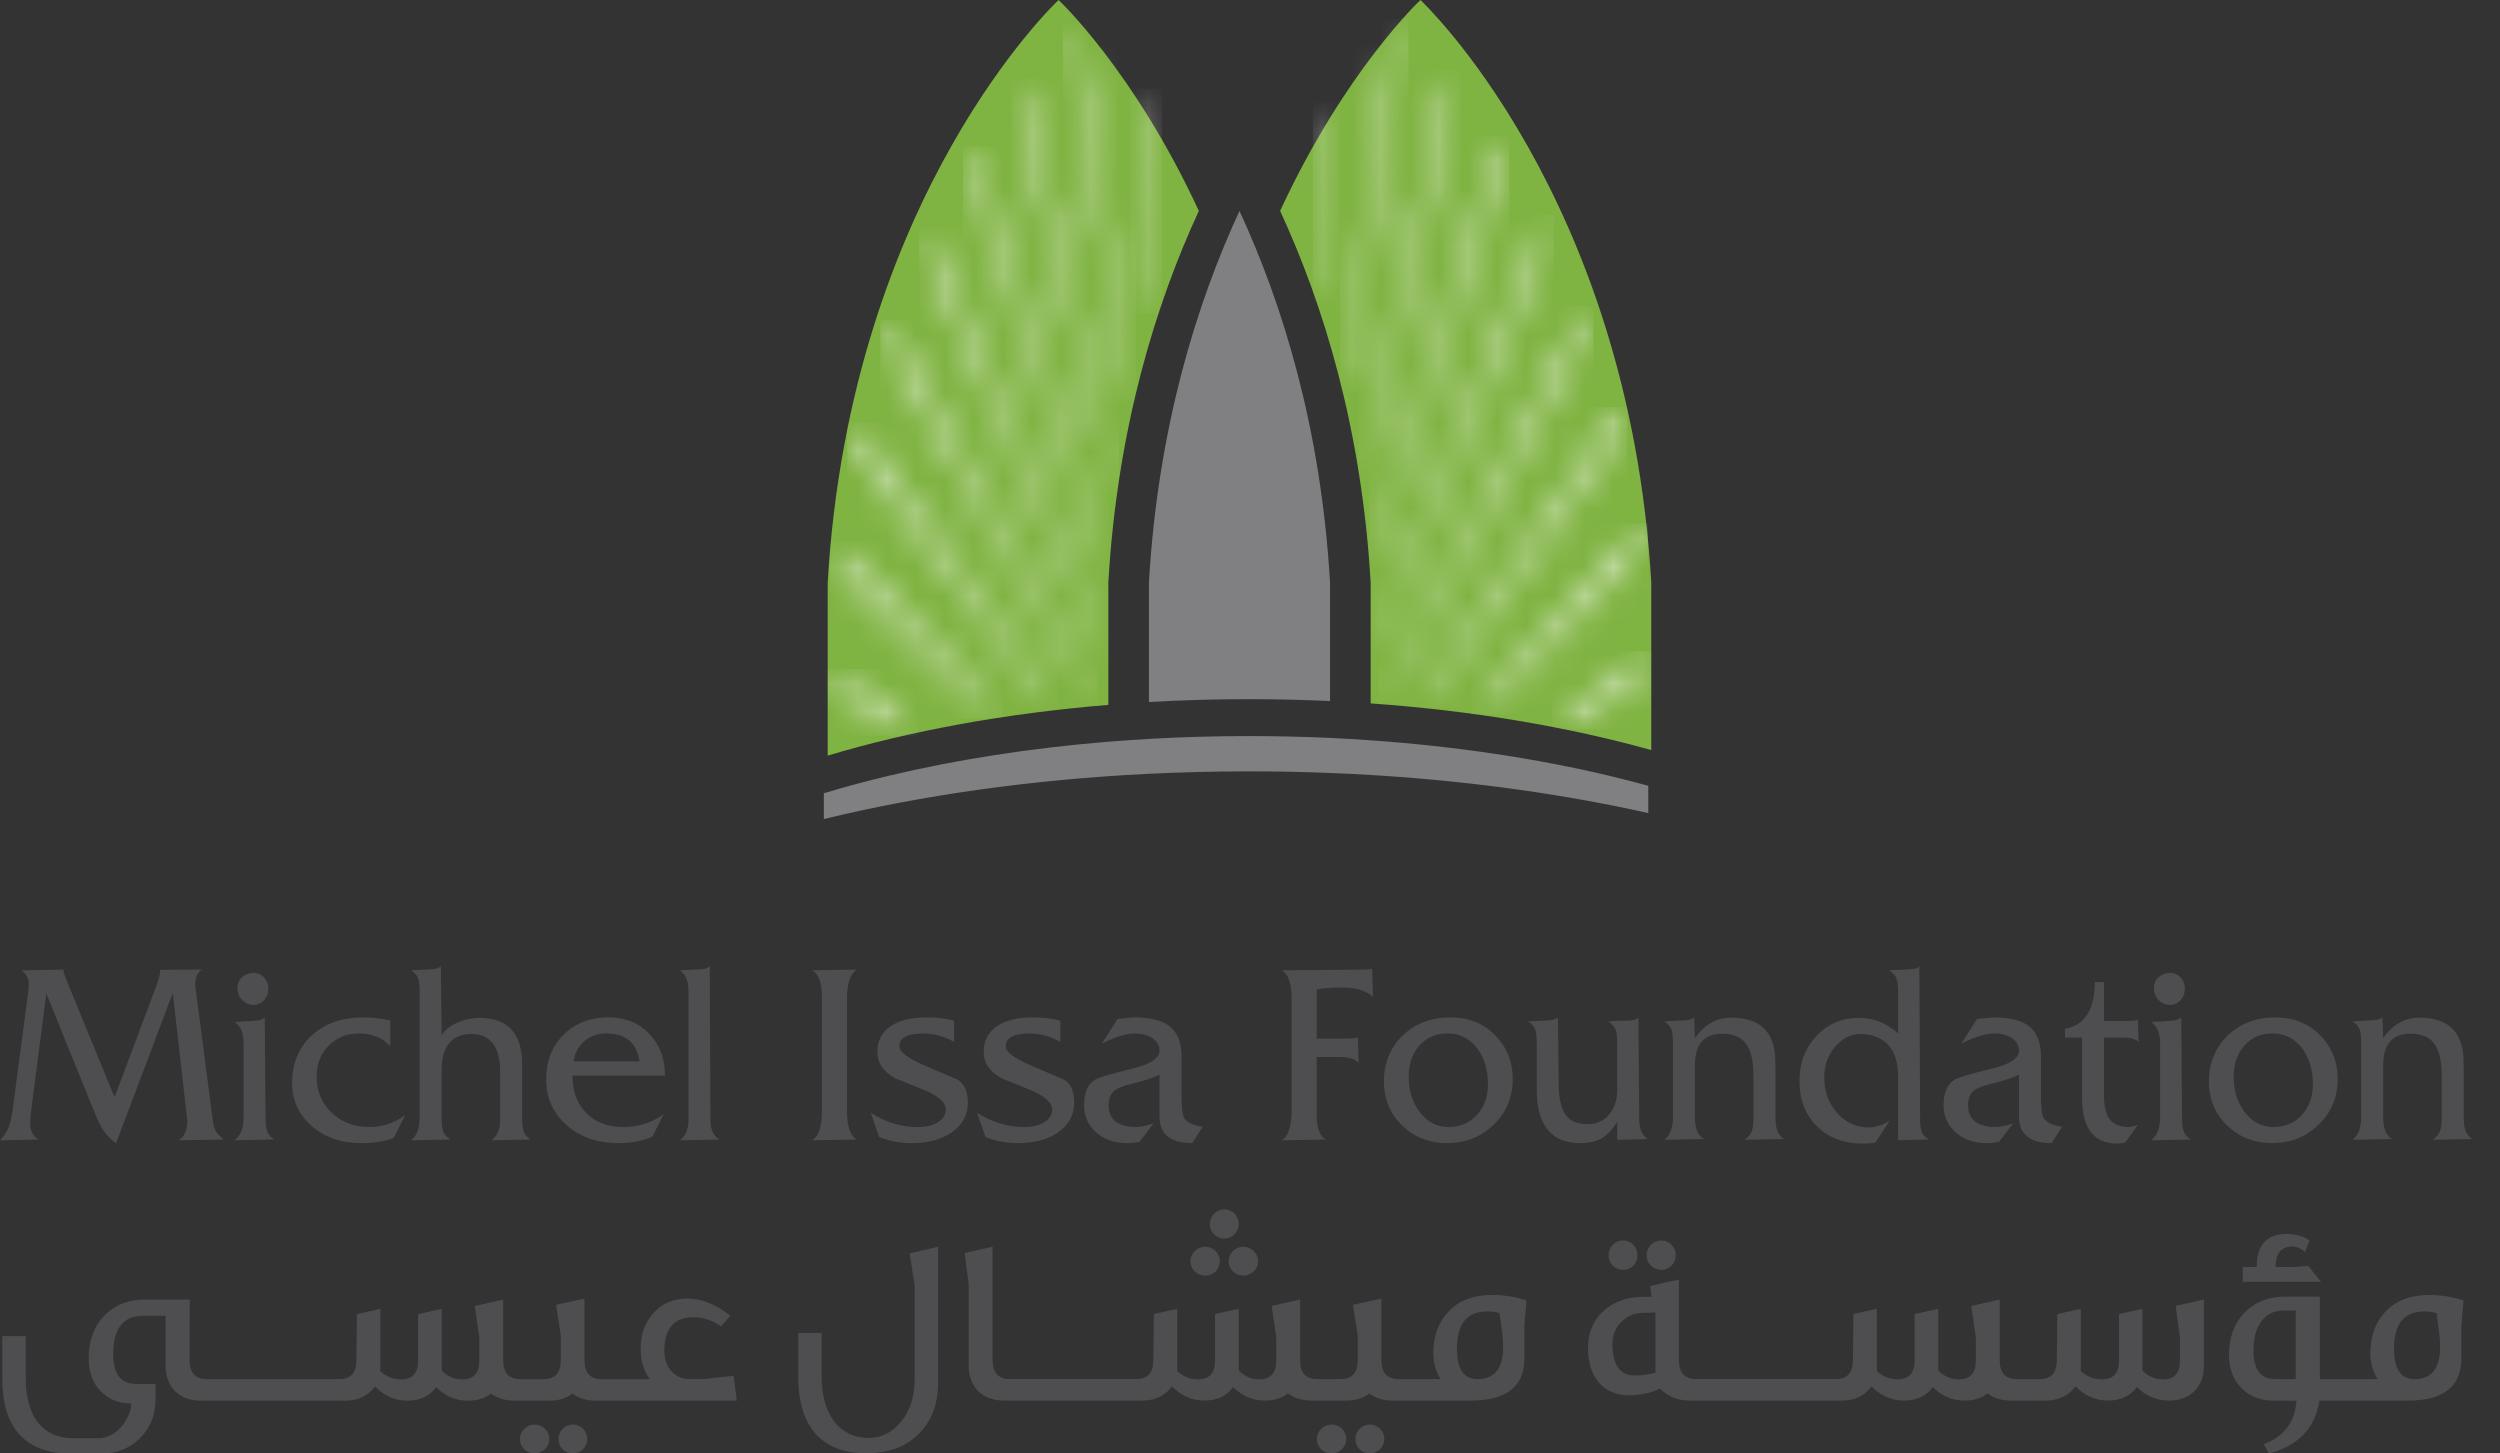 <svg width="86" height="50" viewBox="0 0 86 50" fill="none" xmlns="http://www.w3.org/2000/svg">
<rect x="0" y="0" width="86" height="50" fill="#333333" stroke="none"/>
<g id="Layer_1" clip-path="url(#clip0_3280_11530)">
<path id="Vector" d="M38.127 20.038C38.436 14.715 39.761 10.457 41.24 7.255C39.006 2.421 36.415 0 36.415 0C36.415 0 29.25 6.679 28.473 20.038V25.993C31.302 25.145 34.577 24.539 38.127 24.248V20.038Z" fill="#7FB342"/>
<path id="Vector_2" d="M56.804 20.038C56.025 6.679 48.863 0 48.863 0C48.863 0 46.271 2.421 44.036 7.256C45.517 10.457 46.839 14.716 47.151 20.038V24.197C50.677 24.447 53.951 25.006 56.803 25.803V20.038L56.804 20.038Z" fill="#7FB342"/>
<g id="Group">
<g id="Clip path group">
<mask id="mask0_3280_11530" style="mask-type:luminance" maskUnits="userSpaceOnUse" x="53" y="22" width="4" height="4">
<g id="clippath-1">
<path id="Vector_3" d="M56.804 22.408H53.402V25.095H56.804V22.408Z" fill="white"/>
</g>
</mask>
<g mask="url(#mask0_3280_11530)">
<g id="Group_2">
<g id="Clip path group_2">
<mask id="mask1_3280_11530" style="mask-type:luminance" maskUnits="userSpaceOnUse" x="53" y="22" width="4" height="4">
<g id="clippath-2">
<path id="Vector_4" d="M53.84 25.095L56.804 22.979V22.408L53.402 25.005C53.55 25.034 53.694 25.065 53.84 25.095Z" fill="white"/>
</g>
</mask>
<g mask="url(#mask1_3280_11530)">
<g id="Group_3">
<path id="Vector_5" d="M56.804 22.408H53.402V25.095H56.804V22.408Z" fill="url(#paint0_radial_3280_11530)"/>
</g>
</g>
</g>
</g>
</g>
</g>
</g>
<g id="Group_4">
<g id="Clip path group_3">
<mask id="mask2_3280_11530" style="mask-type:luminance" maskUnits="userSpaceOnUse" x="50" y="18" width="7" height="7">
<g id="clippath-4">
<path id="Vector_6" d="M56.688 18.002H50.609V24.587H56.688V18.002Z" fill="white"/>
</g>
</mask>
<g mask="url(#mask2_3280_11530)">
<g id="Group_5">
<g id="Clip path group_4">
<mask id="mask3_3280_11530" style="mask-type:luminance" maskUnits="userSpaceOnUse" x="50" y="18" width="7" height="7">
<g id="clippath-5">
<path id="Vector_7" d="M50.87 24.587L56.688 18.569C56.669 18.379 56.648 18.19 56.627 18.002L50.609 24.553C50.695 24.564 50.783 24.574 50.87 24.587Z" fill="white"/>
</g>
</mask>
<g mask="url(#mask3_3280_11530)">
<g id="Group_6">
<path id="Vector_8" d="M56.688 18.002H50.609V24.587H56.688V18.002Z" fill="url(#paint1_radial_3280_11530)"/>
</g>
</g>
</g>
</g>
</g>
</g>
</g>
<g id="Group_7">
<g id="Clip path group_5">
<mask id="mask4_3280_11530" style="mask-type:luminance" maskUnits="userSpaceOnUse" x="48" y="14" width="8" height="11">
<g id="clippath-7">
<path id="Vector_9" d="M55.981 14.004H48.748V24.353H55.981V14.004Z" fill="white"/>
</g>
</mask>
<g mask="url(#mask4_3280_11530)">
<g id="Group_8">
<g id="Clip path group_6">
<mask id="mask5_3280_11530" style="mask-type:luminance" maskUnits="userSpaceOnUse" x="48" y="14" width="8" height="11">
<g id="clippath-8">
<path id="Vector_10" d="M55.841 14.004L48.748 24.336C48.803 24.34 48.856 24.349 48.91 24.353L55.98 14.492L55.84 14.004H55.841Z" fill="white"/>
</g>
</mask>
<g mask="url(#mask5_3280_11530)">
<g id="Group_9">
<path id="Vector_11" d="M55.981 14.004H48.748V24.353H55.981V14.004Z" fill="url(#paint2_radial_3280_11530)"/>
</g>
</g>
</g>
</g>
</g>
</g>
</g>
<g id="Group_10">
<g id="Clip path group_7">
<mask id="mask6_3280_11530" style="mask-type:luminance" maskUnits="userSpaceOnUse" x="47" y="10" width="8" height="15">
<g id="clippath-10">
<path id="Vector_12" d="M54.815 10.522H47.411V24.227H54.815V10.522Z" fill="white"/>
</g>
</mask>
<g mask="url(#mask6_3280_11530)">
<g id="Group_11">
<g id="Clip path group_8">
<mask id="mask7_3280_11530" style="mask-type:luminance" maskUnits="userSpaceOnUse" x="47" y="10" width="8" height="15">
<g id="clippath-11">
<path id="Vector_13" d="M54.645 10.522L47.41 24.218C47.446 24.22 47.483 24.224 47.519 24.227L54.814 10.968L54.645 10.522Z" fill="white"/>
</g>
</mask>
<g mask="url(#mask7_3280_11530)">
<g id="Group_12">
<path id="Vector_14" d="M54.814 10.522H47.411V24.227H54.814V10.522Z" fill="url(#paint3_radial_3280_11530)"/>
</g>
</g>
</g>
</g>
</g>
</g>
</g>
<g id="Group_13">
<g id="Clip path group_9">
<mask id="mask8_3280_11530" style="mask-type:luminance" maskUnits="userSpaceOnUse" x="47" y="7" width="7" height="16">
<g id="clippath-13">
<path id="Vector_15" d="M53.453 7.397H47.151V22.54H53.453V7.397Z" fill="white"/>
</g>
</mask>
<g mask="url(#mask8_3280_11530)">
<g id="Group_14">
<g id="Clip path group_10">
<mask id="mask9_3280_11530" style="mask-type:luminance" maskUnits="userSpaceOnUse" x="47" y="7" width="7" height="16">
<g id="clippath-14">
<path id="Vector_16" d="M53.262 7.397L47.151 22.28V22.541L53.453 7.793L53.262 7.397Z" fill="white"/>
</g>
</mask>
<g mask="url(#mask9_3280_11530)">
<g id="Group_15">
<path id="Vector_17" d="M53.453 7.397H47.151V22.54H53.453V7.397Z" fill="url(#paint4_radial_3280_11530)"/>
</g>
</g>
</g>
</g>
</g>
</g>
</g>
<g id="Group_16">
<g id="Clip path group_11">
<mask id="mask10_3280_11530" style="mask-type:luminance" maskUnits="userSpaceOnUse" x="47" y="4" width="5" height="16">
<g id="clippath-16">
<path id="Vector_18" d="M51.924 4.677H47.086V19.57H51.924V4.677Z" fill="white"/>
</g>
</mask>
<g mask="url(#mask10_3280_11530)">
<g id="Group_17">
<g id="Clip path group_12">
<mask id="mask11_3280_11530" style="mask-type:luminance" maskUnits="userSpaceOnUse" x="47" y="4" width="5" height="16">
<g id="clippath-17">
<path id="Vector_19" d="M51.71 4.677L47.086 19.267C47.094 19.368 47.105 19.468 47.112 19.57L51.924 5.018L51.709 4.678L51.71 4.677Z" fill="white"/>
</g>
</mask>
<g mask="url(#mask11_3280_11530)">
<g id="Group_18">
<path id="Vector_20" d="M51.924 4.677H47.086V19.57H51.924V4.677Z" fill="url(#paint5_radial_3280_11530)"/>
</g>
</g>
</g>
</g>
</g>
</g>
</g>
<g id="Group_19">
<g id="Clip path group_13">
<mask id="mask12_3280_11530" style="mask-type:luminance" maskUnits="userSpaceOnUse" x="46" y="2" width="5" height="15">
<g id="clippath-19">
<path id="Vector_21" d="M50.248 2.406H46.73V16.539H50.248V2.406Z" fill="white"/>
</g>
</mask>
<g mask="url(#mask12_3280_11530)">
<g id="Group_20">
<g id="Clip path group_14">
<mask id="mask13_3280_11530" style="mask-type:luminance" maskUnits="userSpaceOnUse" x="46" y="2" width="5" height="15">
<g id="clippath-20">
<path id="Vector_22" d="M50.248 2.684L50.016 2.406L46.73 16.185C46.749 16.301 46.763 16.423 46.78 16.539L50.248 2.683L50.248 2.684Z" fill="white"/>
</g>
</mask>
<g mask="url(#mask13_3280_11530)">
<g id="Group_21">
<path id="Vector_23" d="M50.247 2.406H46.73V16.539H50.247V2.406Z" fill="url(#paint6_radial_3280_11530)"/>
</g>
</g>
</g>
</g>
</g>
</g>
</g>
<g id="Group_22">
<g id="Clip path group_15">
<mask id="mask14_3280_11530" style="mask-type:luminance" maskUnits="userSpaceOnUse" x="46" y="0" width="3" height="14">
<g id="clippath-22">
<path id="Vector_24" d="M48.45 0.652H46.088V13.46H48.45V0.652Z" fill="white"/>
</g>
</mask>
<g mask="url(#mask14_3280_11530)">
<g id="Group_23">
<g id="Clip path group_16">
<mask id="mask15_3280_11530" style="mask-type:luminance" maskUnits="userSpaceOnUse" x="46" y="0" width="3" height="14">
<g id="clippath-23">
<path id="Vector_25" d="M46.175 13.46L48.45 0.831L48.244 0.652C48.225 0.674 48.209 0.692 48.188 0.715L46.089 13.092C46.12 13.213 46.147 13.339 46.175 13.46" fill="white"/>
</g>
</mask>
<g mask="url(#mask15_3280_11530)">
<g id="Group_24">
<path id="Vector_26" d="M48.45 0.653H46.088V13.46H48.45V0.653Z" fill="url(#paint7_radial_3280_11530)"/>
</g>
</g>
</g>
</g>
</g>
</g>
</g>
<g id="Group_25">
<g id="Clip path group_17">
<mask id="mask16_3280_11530" style="mask-type:luminance" maskUnits="userSpaceOnUse" x="45" y="3" width="2" height="8">
<g id="clippath-25">
<path id="Vector_27" d="M46.091 3.516H45.163V10.403H46.091V3.516Z" fill="white"/>
</g>
</mask>
<g mask="url(#mask16_3280_11530)">
<g id="Group_26">
<g id="Clip path group_18">
<mask id="mask17_3280_11530" style="mask-type:luminance" maskUnits="userSpaceOnUse" x="45" y="3" width="2" height="8">
<g id="clippath-26">
<path id="Vector_28" d="M45.287 10.403L46.091 3.516C45.999 3.658 45.905 3.805 45.813 3.956L45.163 10.03C45.204 10.151 45.244 10.279 45.287 10.403" fill="white"/>
</g>
</mask>
<g mask="url(#mask17_3280_11530)">
<g id="Group_27">
<path id="Vector_29" d="M46.091 3.516H45.163V10.403H46.091V3.516Z" fill="url(#paint8_radial_3280_11530)"/>
</g>
</g>
</g>
</g>
</g>
</g>
</g>
<g id="Group_28">
<g id="Clip path group_19">
<mask id="mask18_3280_11530" style="mask-type:luminance" maskUnits="userSpaceOnUse" x="44" y="7" width="1" height="1">
<g id="clippath-28">
<path id="Vector_30" d="M44.131 7.057H44.036V7.425H44.131V7.057Z" fill="white"/>
</g>
</mask>
<g mask="url(#mask18_3280_11530)">
<g id="Group_29">
<g id="Clip path group_20">
<mask id="mask19_3280_11530" style="mask-type:luminance" maskUnits="userSpaceOnUse" x="44" y="7" width="1" height="1">
<g id="clippath-29">
<path id="Vector_31" d="M44.11 7.424L44.131 7.057C44.099 7.124 44.067 7.187 44.036 7.255C44.061 7.309 44.084 7.369 44.11 7.424" fill="white"/>
</g>
</mask>
<g mask="url(#mask19_3280_11530)">
<g id="Group_30">
<path id="Vector_32" d="M44.131 7.058H44.036V7.425H44.131V7.058Z" fill="url(#paint9_radial_3280_11530)"/>
</g>
</g>
</g>
</g>
</g>
</g>
</g>
<g id="Group_31">
<g id="Clip path group_21">
<mask id="mask20_3280_11530" style="mask-type:luminance" maskUnits="userSpaceOnUse" x="40" y="6" width="2" height="2">
<g id="clippath-31">
<path id="Vector_33" d="M41.156 6.573H40.912V7.816H41.156V6.573Z" fill="white"/>
</g>
</mask>
<g mask="url(#mask20_3280_11530)">
<g id="Group_32">
<g id="Clip path group_22">
<mask id="mask21_3280_11530" style="mask-type:luminance" maskUnits="userSpaceOnUse" x="40" y="6" width="2" height="2">
<g id="clippath-32">
<path id="Vector_34" d="M41.156 7.449L41.131 7.028C41.059 6.874 40.985 6.722 40.912 6.573L40.995 7.816C41.049 7.695 41.101 7.568 41.156 7.449Z" fill="white"/>
</g>
</mask>
<g mask="url(#mask21_3280_11530)">
<g id="Group_33">
<path id="Vector_35" d="M41.156 6.573H40.912V7.816H41.156V6.573Z" fill="url(#paint10_radial_3280_11530)"/>
</g>
</g>
</g>
</g>
</g>
</g>
</g>
<g id="Group_34">
<g id="Clip path group_23">
<mask id="mask22_3280_11530" style="mask-type:luminance" maskUnits="userSpaceOnUse" x="38" y="3" width="2" height="8">
<g id="clippath-34">
<path id="Vector_36" d="M39.98 3.053H38.876V10.787H39.98V3.053Z" fill="white"/>
</g>
</mask>
<g mask="url(#mask22_3280_11530)">
<g id="Group_35">
<g id="Clip path group_24">
<mask id="mask23_3280_11530" style="mask-type:luminance" maskUnits="userSpaceOnUse" x="38" y="3" width="2" height="8">
<g id="clippath-35">
<path id="Vector_37" d="M39.98 10.427L39.166 3.487C39.068 3.336 38.972 3.193 38.876 3.053L39.859 10.787C39.9 10.666 39.94 10.547 39.98 10.427Z" fill="white"/>
</g>
</mask>
<g mask="url(#mask23_3280_11530)">
<g id="Group_36">
<path id="Vector_38" d="M39.98 3.053H38.876V10.787H39.98V3.053Z" fill="url(#paint11_radial_3280_11530)"/>
</g>
</g>
</g>
</g>
</g>
</g>
</g>
<g id="Group_37">
<g id="Clip path group_25">
<mask id="mask24_3280_11530" style="mask-type:luminance" maskUnits="userSpaceOnUse" x="36" y="0" width="4" height="14">
<g id="clippath-37">
<path id="Vector_39" d="M39.096 0.845H36.567V13.842H39.096V0.845Z" fill="white"/>
</g>
</mask>
<g mask="url(#mask24_3280_11530)">
<g id="Group_38">
<g id="Clip path group_26">
<mask id="mask25_3280_11530" style="mask-type:luminance" maskUnits="userSpaceOnUse" x="36" y="0" width="4" height="14">
<g id="clippath-38">
<path id="Vector_40" d="M36.812 0.845L36.567 1.058L39.012 13.842C39.039 13.722 39.067 13.604 39.095 13.487L36.812 0.845Z" fill="white"/>
</g>
</mask>
<g mask="url(#mask25_3280_11530)">
<g id="Group_39">
<path id="Vector_41" d="M39.096 0.845H36.567V13.842H39.096V0.845Z" fill="url(#paint12_radial_3280_11530)"/>
</g>
</g>
</g>
</g>
</g>
</g>
</g>
<g id="Group_40">
<g id="Clip path group_27">
<mask id="mask26_3280_11530" style="mask-type:luminance" maskUnits="userSpaceOnUse" x="34" y="2" width="5" height="15">
<g id="clippath-40">
<path id="Vector_42" d="M38.493 2.701H34.785V16.914H38.493V2.701Z" fill="white"/>
</g>
</mask>
<g mask="url(#mask26_3280_11530)">
<g id="Group_41">
<g id="Clip path group_28">
<mask id="mask27_3280_11530" style="mask-type:luminance" maskUnits="userSpaceOnUse" x="34" y="2" width="5" height="15">
<g id="clippath-41">
<path id="Vector_43" d="M35.016 2.701L34.785 2.98L38.446 16.914C38.462 16.798 38.476 16.68 38.493 16.567L35.015 2.701L35.016 2.701Z" fill="white"/>
</g>
</mask>
<g mask="url(#mask27_3280_11530)">
<g id="Group_42">
<path id="Vector_44" d="M38.493 2.701H34.785V16.914H38.493V2.701Z" fill="url(#paint13_radial_3280_11530)"/>
</g>
</g>
</g>
</g>
</g>
</g>
</g>
<g id="Group_43">
<g id="Clip path group_29">
<mask id="mask28_3280_11530" style="mask-type:luminance" maskUnits="userSpaceOnUse" x="33" y="5" width="6" height="15">
<g id="clippath-43">
<path id="Vector_45" d="M38.163 5.038H33.127V19.885H38.163V5.038Z" fill="white"/>
</g>
</mask>
<g mask="url(#mask28_3280_11530)">
<g id="Group_44">
<g id="Clip path group_30">
<mask id="mask29_3280_11530" style="mask-type:luminance" maskUnits="userSpaceOnUse" x="33" y="5" width="6" height="15">
<g id="clippath-44">
<path id="Vector_46" d="M33.339 5.038L33.127 5.379L38.139 19.885C38.145 19.787 38.156 19.693 38.163 19.595L33.339 5.038Z" fill="white"/>
</g>
</mask>
<g mask="url(#mask29_3280_11530)">
<g id="Group_45">
<path id="Vector_47" d="M38.163 5.038H33.127V19.885H38.163V5.038Z" fill="url(#paint14_radial_3280_11530)"/>
</g>
</g>
</g>
</g>
</g>
</g>
</g>
<g id="Group_46">
<g id="Clip path group_31">
<mask id="mask30_3280_11530" style="mask-type:luminance" maskUnits="userSpaceOnUse" x="31" y="7" width="8" height="16">
<g id="clippath-46">
<path id="Vector_48" d="M38.127 7.817H31.619V22.812H38.127V7.817Z" fill="white"/>
</g>
</mask>
<g mask="url(#mask30_3280_11530)">
<g id="Group_47">
<g id="Clip path group_32">
<mask id="mask31_3280_11530" style="mask-type:luminance" maskUnits="userSpaceOnUse" x="31" y="7" width="8" height="16">
<g id="clippath-47">
<path id="Vector_49" d="M31.619 8.213L38.127 22.812V22.564L31.81 7.817L31.619 8.213Z" fill="white"/>
</g>
</mask>
<g mask="url(#mask31_3280_11530)">
<g id="Group_48">
<path id="Vector_50" d="M38.127 7.817H31.619V22.812H38.127V7.817Z" fill="url(#paint15_radial_3280_11530)"/>
</g>
</g>
</g>
</g>
</g>
</g>
</g>
<g id="Group_49">
<g id="Clip path group_33">
<mask id="mask32_3280_11530" style="mask-type:luminance" maskUnits="userSpaceOnUse" x="30" y="10" width="8" height="15">
<g id="clippath-49">
<path id="Vector_51" d="M37.777 10.996H30.284V24.291H37.777V10.996Z" fill="white"/>
</g>
</mask>
<g mask="url(#mask32_3280_11530)">
<g id="Group_50">
<g id="Clip path group_34">
<mask id="mask33_3280_11530" style="mask-type:luminance" maskUnits="userSpaceOnUse" x="30" y="10" width="8" height="15">
<g id="clippath-50">
<path id="Vector_52" d="M30.284 11.441L37.663 24.291C37.701 24.287 37.739 24.284 37.777 24.28L30.453 10.996L30.285 11.441H30.284Z" fill="white"/>
</g>
</mask>
<g mask="url(#mask33_3280_11530)">
<g id="Group_51">
<path id="Vector_53" d="M37.777 10.996H30.284V24.291H37.777V10.996Z" fill="url(#paint16_radial_3280_11530)"/>
</g>
</g>
</g>
</g>
</g>
</g>
</g>
<g id="Group_52">
<g id="Clip path group_35">
<mask id="mask34_3280_11530" style="mask-type:luminance" maskUnits="userSpaceOnUse" x="29" y="14" width="8" height="11">
<g id="clippath-52">
<path id="Vector_54" d="M36.4 14.522H29.145V24.44H36.4V14.522Z" fill="white"/>
</g>
</mask>
<g mask="url(#mask34_3280_11530)">
<g id="Group_53">
<g id="Clip path group_36">
<mask id="mask35_3280_11530" style="mask-type:luminance" maskUnits="userSpaceOnUse" x="29" y="14" width="8" height="11">
<g id="clippath-53">
<path id="Vector_55" d="M29.145 15.01L36.23 24.44C36.288 24.433 36.344 24.426 36.4 24.42L29.286 14.522L29.145 15.01Z" fill="white"/>
</g>
</mask>
<g mask="url(#mask35_3280_11530)">
<g id="Group_54">
<path id="Vector_56" d="M36.4 14.522H29.145V24.44H36.4V14.522Z" fill="url(#paint17_radial_3280_11530)"/>
</g>
</g>
</g>
</g>
</g>
</g>
</g>
<g id="Group_55">
<g id="Clip path group_37">
<mask id="mask36_3280_11530" style="mask-type:luminance" maskUnits="userSpaceOnUse" x="28" y="18" width="7" height="7">
<g id="clippath-55">
<path id="Vector_57" d="M34.47 18.604H28.536V24.714H34.47V18.604Z" fill="white"/>
</g>
</mask>
<g mask="url(#mask36_3280_11530)">
<g id="Group_56">
<g id="Clip path group_38">
<mask id="mask37_3280_11530" style="mask-type:luminance" maskUnits="userSpaceOnUse" x="28" y="18" width="7" height="7">
<g id="clippath-56">
<path id="Vector_58" d="M28.536 19.176L34.197 24.714C34.286 24.701 34.38 24.688 34.47 24.674L28.584 18.604C28.567 18.793 28.551 18.985 28.536 19.177" fill="white"/>
</g>
</mask>
<g mask="url(#mask37_3280_11530)">
<g id="Group_57">
<path id="Vector_59" d="M34.47 18.604H28.536V24.714H34.47V18.604Z" fill="url(#paint18_radial_3280_11530)"/>
</g>
</g>
</g>
</g>
</g>
</g>
</g>
<g id="Group_58">
<g id="Clip path group_39">
<mask id="mask38_3280_11530" style="mask-type:luminance" maskUnits="userSpaceOnUse" x="28" y="23" width="4" height="3">
<g id="clippath-58">
<path id="Vector_60" d="M31.554 23.013H28.473V25.311H31.554V23.013Z" fill="white"/>
</g>
</mask>
<g mask="url(#mask38_3280_11530)">
<g id="Group_59">
<g id="Clip path group_40">
<mask id="mask39_3280_11530" style="mask-type:luminance" maskUnits="userSpaceOnUse" x="28" y="23" width="4" height="3">
<g id="clippath-59">
<path id="Vector_61" d="M28.473 23.576L31.087 25.312C31.242 25.278 31.398 25.241 31.554 25.208L28.473 23.014V23.576Z" fill="white"/>
</g>
</mask>
<g mask="url(#mask39_3280_11530)">
<g id="Group_60">
<path id="Vector_62" d="M31.554 23.014H28.473V25.312H31.554V23.014Z" fill="url(#paint19_radial_3280_11530)"/>
</g>
</g>
</g>
</g>
</g>
</g>
</g>
<path id="Vector_63" d="M48.205 0.618L48.188 0.715C48.208 0.692 48.225 0.674 48.245 0.652L48.206 0.618H48.205Z" fill="#4E4D50"/>
<path id="Vector_64" d="M45.753 24.116V20.038C45.443 14.716 44.118 10.458 42.638 7.256C41.158 10.458 39.833 14.716 39.523 20.038V24.15C40.649 24.084 41.799 24.051 42.967 24.051C43.909 24.051 44.839 24.074 45.753 24.116Z" fill="#808083"/>
<path id="Vector_65" d="M56.701 27.031C56.258 26.91 55.805 26.793 55.342 26.683C52.85 26.091 50.088 25.673 47.151 25.467C46.689 25.434 46.224 25.407 45.753 25.384C44.839 25.342 43.909 25.321 42.967 25.321C41.799 25.321 40.65 25.354 39.523 25.418C39.054 25.446 38.588 25.477 38.127 25.515C35.434 25.735 32.897 26.134 30.593 26.682C29.814 26.867 29.063 27.07 28.34 27.288V28.175C31.697 27.36 35.482 26.817 39.523 26.618C40.653 26.563 41.802 26.535 42.967 26.535C43.907 26.535 44.837 26.554 45.753 26.59C46.222 26.608 46.689 26.631 47.151 26.66C47.275 26.667 47.398 26.674 47.52 26.682C50.796 26.897 53.887 27.341 56.701 27.97V27.031V27.031Z" fill="#808083"/>
<path id="Vector_66" d="M6.137 39.226C6.34 39.12 6.442 38.891 6.442 38.54L5.944 34.16L3.991 39.333C3.804 39.186 3.661 39.039 3.561 38.893C3.473 38.764 3.37 38.556 3.253 38.268L1.593 34.175L1.088 38.084C1.054 38.358 1.037 38.54 1.037 38.629C1.037 38.898 1.134 39.088 1.328 39.2L0 39.226C0.141 39.081 0.241 38.926 0.303 38.765C0.365 38.604 0.418 38.335 0.465 37.962L0.96 34.197C0.981 34.017 0.992 33.908 0.992 33.873C0.992 33.655 0.904 33.492 0.728 33.38L2.181 33.354C2.181 33.424 2.223 33.559 2.304 33.757L3.941 37.744L5.38 33.908C5.467 33.672 5.512 33.491 5.512 33.361L6.944 33.353C6.792 33.448 6.716 33.629 6.716 33.899L7.288 38.304C7.322 38.584 7.352 38.755 7.375 38.813C7.428 38.948 7.536 39.076 7.7 39.2L6.135 39.226H6.137Z" fill="#4E4D50"/>
<path id="Vector_67" d="M8.062 39.226C8.273 39.081 8.379 38.818 8.379 38.443V35.876C8.379 35.524 8.273 35.284 8.062 35.155L8.555 35.129C8.719 35.117 8.827 35.109 8.88 35.103C8.972 35.084 9.049 35.05 9.108 34.997L9.135 38.471C9.135 38.675 9.155 38.829 9.196 38.931C9.237 39.034 9.317 39.124 9.434 39.199L8.062 39.226ZM8.721 34.567C8.568 34.567 8.439 34.511 8.33 34.401C8.221 34.289 8.168 34.151 8.168 33.987C8.168 33.835 8.221 33.711 8.33 33.613C8.439 33.516 8.569 33.468 8.721 33.468C8.873 33.468 8.989 33.521 9.086 33.627C9.182 33.732 9.231 33.861 9.231 34.014C9.231 34.167 9.182 34.297 9.086 34.405C8.989 34.514 8.868 34.568 8.721 34.568" fill="#4E4D50"/>
<path id="Vector_68" d="M13.539 39.147C13.239 39.264 12.862 39.323 12.405 39.323C11.731 39.323 11.17 39.127 10.721 38.734C10.272 38.342 10.049 37.851 10.049 37.266C10.049 36.581 10.274 36.03 10.726 35.619C11.177 35.205 11.77 34.998 12.502 34.998C12.818 34.998 13.126 35.033 13.425 35.104V35.983C13.143 35.695 12.786 35.552 12.353 35.552C11.919 35.552 11.582 35.693 11.307 35.971C11.031 36.252 10.893 36.606 10.893 37.037C10.893 37.538 11.066 37.952 11.412 38.279C11.757 38.607 12.191 38.77 12.713 38.77C13.158 38.77 13.569 38.631 13.944 38.356L13.539 39.148L13.539 39.147Z" fill="#4E4D50"/>
<path id="Vector_69" d="M16.906 39.226C17.106 39.085 17.205 38.856 17.205 38.538V36.873C17.205 36.004 16.874 35.569 16.212 35.569C15.549 35.569 15.191 35.987 15.191 36.821V38.468C15.191 38.685 15.212 38.845 15.255 38.946C15.297 39.044 15.38 39.13 15.5 39.2L14.137 39.226C14.336 39.081 14.436 38.818 14.436 38.443V34.109C14.436 33.898 14.417 33.742 14.379 33.643C14.341 33.544 14.259 33.455 14.137 33.379L14.659 33.353C14.834 33.347 14.935 33.339 14.965 33.328C15.052 33.315 15.119 33.284 15.166 33.231L15.191 35.604C15.321 35.416 15.511 35.269 15.765 35.165C16.001 35.065 16.241 35.015 16.488 35.015C17.471 35.015 17.962 35.548 17.962 36.616V38.471C17.962 38.687 17.982 38.845 18.023 38.946C18.063 39.044 18.139 39.13 18.251 39.2L16.906 39.226Z" fill="#4E4D50"/>
<path id="Vector_70" d="M19.693 37.002C19.693 37.544 19.853 37.973 20.172 38.292C20.491 38.61 20.915 38.769 21.443 38.769C21.97 38.769 22.444 38.619 22.832 38.32L22.444 39.102C22.117 39.249 21.721 39.322 21.259 39.322C20.542 39.322 19.952 39.114 19.485 38.698C19.021 38.282 18.788 37.761 18.788 37.134C18.788 36.508 18.987 35.993 19.386 35.595C19.784 35.197 20.303 34.997 20.942 34.997C21.511 34.997 21.975 35.186 22.335 35.563C22.697 35.942 22.876 36.421 22.876 37.001H19.693V37.002ZM20.862 35.551C20.569 35.551 20.32 35.635 20.115 35.804C19.91 35.973 19.78 36.209 19.728 36.51H21.997C21.902 35.871 21.524 35.551 20.862 35.551Z" fill="#4E4D50"/>
<path id="Vector_71" d="M23.385 39.226C23.585 39.085 23.685 38.842 23.685 38.496V34.083C23.685 33.742 23.585 33.508 23.385 33.379L24.222 33.336C24.298 33.319 24.361 33.284 24.415 33.231L24.44 38.54C24.44 38.857 24.543 39.076 24.748 39.2L23.385 39.226H23.385Z" fill="#4E4D50"/>
<path id="Vector_72" d="M27.931 39.226C28.16 39.102 28.274 38.766 28.274 38.215V34.321C28.274 33.805 28.159 33.491 27.931 33.379L29.479 33.353C29.25 33.483 29.135 33.822 29.135 34.374V38.198C29.135 38.749 29.25 39.083 29.479 39.2L27.931 39.226Z" fill="#4E4D50"/>
<path id="Vector_73" d="M31.36 39.323C30.956 39.323 30.582 39.253 30.243 39.113L29.953 38.276C30.459 38.605 30.997 38.77 31.567 38.77C31.856 38.77 32.09 38.714 32.269 38.602C32.447 38.491 32.537 38.346 32.537 38.168C32.537 37.958 32.338 37.754 31.938 37.559C31.92 37.548 31.537 37.391 30.787 37.089C30.384 36.867 30.181 36.565 30.181 36.185C30.181 35.805 30.33 35.51 30.629 35.305C30.928 35.099 31.341 34.998 31.869 34.998C32.22 34.998 32.537 35.035 32.818 35.112V35.842C32.479 35.647 32.126 35.552 31.763 35.552C31.212 35.552 30.936 35.699 30.936 35.993C30.936 36.175 31.209 36.389 31.754 36.63C32.053 36.761 32.445 36.928 32.932 37.135C33.172 37.269 33.293 37.538 33.293 37.943C33.293 38.347 33.114 38.685 32.757 38.941C32.399 39.196 31.933 39.323 31.359 39.323" fill="#4E4D50"/>
<path id="Vector_74" d="M35.017 39.323C34.613 39.323 34.241 39.253 33.9 39.113L33.61 38.276C34.117 38.605 34.654 38.77 35.224 38.77C35.513 38.77 35.746 38.714 35.925 38.602C36.105 38.491 36.195 38.346 36.195 38.168C36.195 37.958 35.994 37.754 35.595 37.559C35.577 37.548 35.194 37.391 34.445 37.089C34.041 36.867 33.838 36.565 33.838 36.185C33.838 35.805 33.988 35.51 34.287 35.305C34.586 35.099 34.999 34.998 35.527 34.998C35.879 34.998 36.195 35.035 36.476 35.112V35.842C36.136 35.647 35.785 35.552 35.421 35.552C34.871 35.552 34.595 35.699 34.595 35.993C34.595 36.175 34.868 36.389 35.413 36.63C35.712 36.761 36.104 36.928 36.591 37.135C36.831 37.269 36.952 37.538 36.952 37.943C36.952 38.347 36.773 38.685 36.416 38.941C36.058 39.196 35.592 39.323 35.018 39.323" fill="#4E4D50"/>
<path id="Vector_75" d="M41.013 39.323C40.261 39.323 39.887 39.019 39.887 38.409V36.967C39.705 37.066 39.395 37.17 38.955 37.277C38.627 37.352 38.408 37.444 38.3 37.55C38.192 37.656 38.137 37.812 38.137 38.018C38.137 38.519 38.457 38.769 39.096 38.769C39.23 38.769 39.427 38.728 39.685 38.646L39.2 39.278C39.042 39.308 38.896 39.322 38.761 39.322C38.334 39.322 37.981 39.198 37.706 38.952C37.431 38.706 37.293 38.394 37.293 38.017C37.293 37.584 37.421 37.289 37.679 37.136C37.815 37.061 38.243 36.934 38.963 36.758C39.579 36.61 39.887 36.405 39.887 36.14C39.887 35.965 39.806 35.823 39.645 35.714C39.485 35.605 39.282 35.551 39.035 35.551C38.747 35.551 38.37 35.668 37.901 35.902L38.446 35.05L39.008 34.997C39.577 34.997 39.992 35.104 40.252 35.318C40.513 35.532 40.643 35.874 40.643 36.341V37.686C40.643 38.085 40.67 38.334 40.723 38.435C40.811 38.604 41.028 38.713 41.374 38.76L41.013 39.322V39.323Z" fill="#4E4D50"/>
<path id="Vector_76" d="M46.191 33.969C45.844 33.969 45.546 33.992 45.294 34.039V35.728H46.349C46.525 35.728 46.644 35.713 46.709 35.684L46.736 36.571C46.624 36.432 46.396 36.36 46.05 36.36H45.294V38.334C45.294 38.8 45.4 39.09 45.61 39.2L44.089 39.226C44.318 39.097 44.432 38.751 44.432 38.188V34.382C44.432 33.83 44.318 33.496 44.089 33.379L46.973 33.353C47.073 33.353 47.149 33.342 47.202 33.319L47.228 34.303C47.011 34.082 46.666 33.969 46.191 33.969Z" fill="#4E4D50"/>
<path id="Vector_77" d="M49.787 39.323C49.171 39.323 48.653 39.121 48.234 38.718C47.815 38.312 47.606 37.806 47.606 37.195C47.606 36.584 47.823 36.031 48.256 35.619C48.69 35.205 49.236 34.998 49.892 34.998C50.478 34.998 50.962 35.174 51.343 35.525C51.805 35.952 52.038 36.483 52.038 37.117C52.038 37.75 51.819 38.267 51.383 38.689C50.945 39.113 50.414 39.322 49.787 39.322M49.795 35.551C49.396 35.551 49.074 35.69 48.828 35.965C48.582 36.243 48.459 36.599 48.459 37.036C48.459 37.525 48.589 37.937 48.851 38.269C49.111 38.603 49.438 38.77 49.831 38.77C50.224 38.77 50.555 38.631 50.806 38.355C51.058 38.077 51.185 37.726 51.185 37.302C51.185 36.789 51.056 36.37 50.799 36.042C50.54 35.714 50.206 35.551 49.796 35.551" fill="#4E4D50"/>
<path id="Vector_78" d="M55.633 39.208V38.595C55.462 38.863 55.282 39.05 55.091 39.16C54.898 39.269 54.657 39.322 54.363 39.322C53.363 39.322 52.864 38.707 52.864 37.478V35.867C52.864 35.657 52.844 35.503 52.806 35.403C52.767 35.302 52.686 35.214 52.565 35.138L53.087 35.112C53.232 35.107 53.328 35.097 53.375 35.086C53.467 35.073 53.541 35.048 53.593 35.007L53.619 37.32C53.626 37.794 53.705 38.138 53.858 38.353C54.013 38.566 54.266 38.672 54.621 38.672C54.916 38.672 55.159 38.563 55.348 38.343C55.538 38.123 55.632 37.837 55.632 37.486V35.877C55.632 35.665 55.612 35.511 55.574 35.41C55.534 35.311 55.451 35.221 55.324 35.139L55.72 35.112H55.939C56.145 35.112 56.285 35.078 56.362 35.007L56.389 38.471C56.389 38.828 56.485 39.065 56.678 39.183L55.632 39.209L55.633 39.208Z" fill="#4E4D50"/>
<path id="Vector_79" d="M60.011 39.208C60.132 39.126 60.213 39.032 60.256 38.928C60.297 38.822 60.318 38.657 60.318 38.435V37.027C60.318 36.511 60.235 36.139 60.066 35.906C59.898 35.676 59.625 35.559 59.246 35.559C58.619 35.559 58.306 35.923 58.306 36.65V38.462C58.306 38.818 58.408 39.059 58.613 39.183L57.251 39.208C57.45 39.063 57.55 38.801 57.55 38.426V35.867C57.55 35.657 57.53 35.503 57.494 35.403C57.455 35.303 57.374 35.214 57.251 35.138L58.01 35.094C58.114 35.083 58.204 35.053 58.28 35.007L58.307 35.709C58.642 35.241 59.056 35.007 59.55 35.007C60.461 35.007 60.964 35.419 61.058 36.244C61.069 36.349 61.076 36.583 61.076 36.944V38.463C61.076 38.82 61.173 39.061 61.366 39.182L60.012 39.208L60.011 39.208Z" fill="#4E4D50"/>
<path id="Vector_80" d="M65.295 39.226V37.041C65.295 36.394 65.093 35.959 64.689 35.736C64.484 35.624 64.261 35.569 64.021 35.569C63.675 35.569 63.378 35.714 63.129 36.007C62.879 36.297 62.755 36.65 62.755 37.062C62.755 37.545 62.902 37.954 63.2 38.287C63.495 38.62 63.863 38.785 64.303 38.785C64.513 38.785 64.748 38.707 65.005 38.55L64.522 39.296C64.441 39.324 64.293 39.339 64.083 39.339C63.432 39.339 62.905 39.141 62.505 38.747C62.103 38.351 61.903 37.83 61.903 37.187C61.903 36.543 62.097 36.055 62.487 35.638C62.877 35.221 63.362 35.014 63.942 35.014C64.446 35.014 64.898 35.193 65.296 35.55V34.109C65.296 33.903 65.276 33.751 65.235 33.652C65.194 33.552 65.112 33.46 64.988 33.379L65.542 33.353C65.707 33.346 65.806 33.339 65.842 33.327C65.93 33.315 65.99 33.285 66.026 33.238L66.052 38.478C66.052 38.702 66.073 38.861 66.115 38.957C66.155 39.053 66.235 39.134 66.352 39.199L65.296 39.224L65.295 39.226Z" fill="#4E4D50"/>
<path id="Vector_81" d="M70.578 39.323C69.829 39.323 69.453 39.019 69.453 38.409V36.967C69.271 37.066 68.961 37.17 68.521 37.277C68.193 37.352 67.974 37.444 67.865 37.55C67.758 37.656 67.704 37.812 67.704 38.018C67.704 38.519 68.023 38.769 68.663 38.769C68.797 38.769 68.993 38.728 69.252 38.646L68.768 39.278C68.608 39.308 68.462 39.322 68.328 39.322C67.9 39.322 67.548 39.198 67.273 38.952C66.996 38.706 66.859 38.394 66.859 38.017C66.859 37.584 66.989 37.289 67.247 37.136C67.382 37.061 67.809 36.934 68.531 36.758C69.146 36.61 69.454 36.405 69.454 36.14C69.454 35.965 69.374 35.823 69.211 35.714C69.05 35.605 68.847 35.551 68.6 35.551C68.313 35.551 67.935 35.668 67.466 35.902L68.011 35.05L68.574 34.997C69.142 34.997 69.557 35.104 69.817 35.318C70.079 35.532 70.209 35.874 70.209 36.341V37.686C70.209 38.085 70.236 38.334 70.287 38.435C70.376 38.604 70.593 38.713 70.938 38.76L70.578 39.322L70.578 39.323Z" fill="#4E4D50"/>
<path id="Vector_82" d="M73.111 39.297C73.017 39.325 72.926 39.34 72.838 39.34C72.029 39.34 71.624 38.818 71.624 37.775V35.692H71.036V35.392C71.716 35.268 72.058 34.732 72.064 33.784H72.38V35.12H73.222C73.382 35.12 73.488 35.106 73.542 35.076L73.568 35.842C73.467 35.742 73.282 35.692 73.011 35.692H72.38V37.697C72.38 38.076 72.448 38.351 72.585 38.518C72.721 38.683 72.936 38.769 73.231 38.769C73.302 38.769 73.406 38.744 73.542 38.698L73.111 39.295L73.111 39.297Z" fill="#4E4D50"/>
<path id="Vector_83" d="M73.989 39.226C74.201 39.081 74.307 38.818 74.307 38.443V35.876C74.307 35.524 74.201 35.284 73.989 35.155L74.482 35.129C74.646 35.117 74.755 35.109 74.808 35.103C74.901 35.084 74.977 35.05 75.035 34.997L75.062 38.471C75.062 38.675 75.082 38.829 75.123 38.931C75.164 39.034 75.245 39.124 75.361 39.199L73.989 39.226ZM74.649 34.567C74.496 34.567 74.366 34.511 74.258 34.401C74.149 34.289 74.095 34.151 74.095 33.987C74.095 33.835 74.149 33.711 74.258 33.613C74.366 33.516 74.496 33.468 74.649 33.468C74.802 33.468 74.917 33.521 75.014 33.627C75.11 33.732 75.159 33.861 75.159 34.014C75.159 34.167 75.11 34.297 75.014 34.405C74.917 34.514 74.795 34.568 74.649 34.568" fill="#4E4D50"/>
<path id="Vector_84" d="M78.165 39.323C77.549 39.323 77.033 39.121 76.614 38.718C76.195 38.312 75.986 37.806 75.986 37.195C75.986 36.584 76.203 36.031 76.636 35.619C77.07 35.205 77.615 34.998 78.271 34.998C78.857 34.998 79.341 35.174 79.722 35.525C80.184 35.952 80.416 36.483 80.416 37.117C80.416 37.75 80.197 38.267 79.761 38.689C79.325 39.113 78.793 39.322 78.165 39.322M78.175 35.551C77.775 35.551 77.454 35.69 77.208 35.965C76.961 36.243 76.838 36.599 76.838 37.036C76.838 37.525 76.969 37.937 77.229 38.269C77.49 38.603 77.816 38.77 78.21 38.77C78.603 38.77 78.934 38.631 79.185 38.355C79.437 38.077 79.563 37.726 79.563 37.302C79.563 36.789 79.434 36.37 79.177 36.042C78.92 35.714 78.585 35.551 78.175 35.551" fill="#4E4D50"/>
<path id="Vector_85" d="M83.687 39.208C83.808 39.126 83.89 39.032 83.932 38.928C83.974 38.822 83.995 38.657 83.995 38.435V37.027C83.995 36.511 83.91 36.139 83.742 35.906C83.573 35.676 83.3 35.559 82.921 35.559C82.295 35.559 81.982 35.923 81.982 36.65V38.462C81.982 38.818 82.084 39.059 82.289 39.183L80.925 39.208C81.126 39.063 81.225 38.801 81.225 38.426V35.867C81.225 35.657 81.206 35.503 81.167 35.403C81.13 35.303 81.049 35.214 80.925 35.138L81.684 35.094C81.79 35.083 81.88 35.053 81.955 35.007L81.981 35.709C82.316 35.241 82.731 35.007 83.224 35.007C84.135 35.007 84.639 35.419 84.732 36.244C84.745 36.349 84.751 36.583 84.751 36.944V38.463C84.751 38.82 84.847 39.061 85.041 39.182L83.687 39.208V39.208Z" fill="#4E4D50"/>
<path id="Vector_86" d="M19.703 49.004C19.431 49.004 19.21 49.228 19.21 49.498C19.21 49.794 19.431 50 19.703 50C19.991 50 20.204 49.761 20.204 49.506C20.204 49.219 19.974 49.004 19.703 49.004Z" fill="#4E4D50"/>
<path id="Vector_87" d="M18.387 49.004C18.124 49.004 17.885 49.228 17.885 49.498C17.885 49.794 18.124 50 18.387 50C18.675 50 18.897 49.761 18.897 49.506C18.897 49.219 18.659 49.004 18.387 49.004Z" fill="#4E4D50"/>
<path id="Vector_88" d="M24.169 47.443H23.741C23.502 47.443 23.296 47.36 23.133 47.204C22.943 47.023 22.853 46.776 22.853 46.464C22.853 45.698 23.19 45.313 23.856 45.313C24.194 45.313 24.506 45.42 24.81 45.625L25.123 45.256C24.613 44.868 24.128 44.672 23.675 44.672C23.198 44.663 22.804 44.819 22.498 45.148C22.194 45.469 22.038 45.889 22.038 46.398C22.038 46.817 22.146 47.163 22.359 47.444H20.707C20.304 47.444 20.106 47.228 20.106 46.794V44.673L19.128 44.885L19.291 45.946V46.794C19.291 47.228 19.094 47.444 18.692 47.444H17.902C17.508 47.444 17.31 47.228 17.31 46.802V44.705L16.332 44.927L16.488 45.995V46.802C16.488 47.239 16.289 47.452 15.904 47.452C15.633 47.452 15.402 47.353 15.197 47.147V45.024L14.383 45.206V46.801C14.383 47.238 14.186 47.451 13.799 47.451C13.528 47.451 13.29 47.36 13.084 47.171V45.024L12.278 45.206L12.261 46.792C12.261 47.227 12.064 47.442 11.67 47.442H7.112C6.717 47.442 6.519 47.22 6.519 46.768L6.527 44.704H4.982C4.406 44.704 3.938 44.894 3.584 45.263C3.231 45.632 3.05 46.118 3.05 46.71C3.05 47.204 3.189 47.59 3.478 47.87C3.741 48.141 4.086 48.274 4.513 48.281C4.505 48.528 4.415 48.758 4.25 48.98C4.062 49.252 3.814 49.416 3.494 49.474H2.515C1.464 49.474 0.887 48.718 0.887 47.435V45.962H0.079V47.452C0.079 48.248 0.26 48.858 0.622 49.294C1.024 49.762 1.617 50.001 2.398 50.001H3.681C4.19 49.943 4.593 49.737 4.897 49.384C5.201 49.038 5.35 48.627 5.35 48.15V47.607H4.667C4.15 47.6 3.895 47.254 3.895 46.58C3.895 45.699 4.24 45.264 4.922 45.264H5.695V46.958C5.695 47.723 6.164 48.184 6.912 48.184H11.865C12.235 48.184 12.522 48.076 12.744 47.87C12.802 47.814 12.86 47.756 12.901 47.698C13.221 48.019 13.591 48.184 14.011 48.184C14.455 48.184 14.784 48.027 15.006 47.715C15.311 48.027 15.673 48.184 16.108 48.184C16.42 48.184 16.684 48.101 16.889 47.936C17.112 48.101 17.383 48.184 17.712 48.184H18.905C19.217 48.184 19.481 48.101 19.695 47.936C19.9 48.101 20.172 48.184 20.501 48.184H25.345L25.237 47.328L24.169 47.443Z" fill="#4E4D50"/>
<path id="Vector_89" d="M31.465 44.218V47.419C31.465 48.034 31.308 48.536 30.996 48.907C30.691 49.276 30.321 49.465 29.894 49.465C28.865 49.465 28.265 48.66 28.265 47.343V45.854H27.459V47.376C27.459 48.174 27.641 48.807 28.002 49.259C28.405 49.744 28.997 49.991 29.779 49.991C30.56 49.991 31.168 49.77 31.604 49.325C32.048 48.89 32.27 48.298 32.27 47.565V42.887L31.291 43.116L31.465 44.218V44.218Z" fill="#4E4D50"/>
<path id="Vector_90" d="M42.267 43.38C42.267 43.676 42.505 43.881 42.767 43.881C43.056 43.881 43.277 43.66 43.277 43.388C43.277 43.1 43.039 42.888 42.767 42.888C42.496 42.888 42.267 43.108 42.267 43.38Z" fill="#4E4D50"/>
<path id="Vector_91" d="M42.11 42.606C42.398 42.606 42.612 42.376 42.612 42.113C42.612 41.826 42.398 41.602 42.11 41.602C41.838 41.602 41.616 41.842 41.616 42.113C41.616 42.384 41.838 42.606 42.11 42.606Z" fill="#4E4D50"/>
<path id="Vector_92" d="M41.46 43.881C41.748 43.881 41.963 43.66 41.963 43.388C41.963 43.101 41.724 42.888 41.46 42.888C41.197 42.888 40.951 43.108 40.951 43.38C40.951 43.677 41.189 43.881 41.46 43.881Z" fill="#4E4D50"/>
<path id="Vector_93" d="M47.119 49.004C46.848 49.004 46.626 49.228 46.626 49.498C46.626 49.794 46.848 50 47.119 50C47.407 50 47.62 49.761 47.62 49.506C47.62 49.219 47.39 49.004 47.119 49.004Z" fill="#4E4D50"/>
<path id="Vector_94" d="M45.803 49.004C45.54 49.004 45.301 49.228 45.301 49.498C45.301 49.794 45.539 50 45.803 50C46.091 50 46.313 49.761 46.313 49.506C46.313 49.219 46.074 49.004 45.803 49.004Z" fill="#4E4D50"/>
<path id="Vector_95" d="M49.849 45.098C49.487 45.469 49.306 45.955 49.306 46.562C49.306 46.866 49.389 47.161 49.553 47.443H48.121C47.719 47.443 47.521 47.228 47.521 46.793V44.672L46.542 44.885L46.707 45.946V46.793C46.707 47.228 46.509 47.443 46.107 47.443H45.317C44.923 47.443 44.724 47.228 44.724 46.801V44.704L43.747 44.926L43.902 45.993V46.8C43.902 47.236 43.706 47.45 43.318 47.45C43.047 47.45 42.817 47.351 42.611 47.145V45.022L41.797 45.204V46.8C41.797 47.236 41.599 47.45 41.214 47.45C40.941 47.45 40.703 47.358 40.498 47.169V45.022L39.691 45.204L39.675 46.79C39.675 47.226 39.476 47.44 39.083 47.44H34.736C34.342 47.44 34.144 47.218 34.144 46.766V42.885L33.182 43.105L33.321 44.158V46.954C33.321 47.72 33.791 48.18 34.539 48.18H39.28C39.65 48.18 39.938 48.073 40.16 47.867C40.217 47.81 40.275 47.753 40.315 47.694C40.636 48.015 41.006 48.18 41.425 48.18C41.87 48.18 42.199 48.024 42.421 47.712C42.726 48.024 43.088 48.18 43.524 48.18C43.836 48.18 44.099 48.098 44.304 47.934C44.526 48.098 44.797 48.18 45.127 48.18H46.319C46.631 48.18 46.895 48.098 47.108 47.934C47.313 48.098 47.586 48.18 47.914 48.18H50.595C51.821 48.18 52.438 47.694 52.438 46.732V45.589L52.512 44.733C52.125 44.61 51.731 44.545 51.336 44.545C50.703 44.545 50.209 44.725 49.848 45.095M51.65 45.649C51.691 45.921 51.707 46.151 51.707 46.339C51.707 47.072 51.412 47.442 50.827 47.442C50.358 47.442 50.12 47.096 50.12 46.404C50.12 45.541 50.465 45.113 51.157 45.113C51.312 45.113 51.46 45.13 51.585 45.172L51.65 45.648V45.649Z" fill="#4E4D50"/>
<path id="Vector_96" d="M57.152 43.684C57.441 43.684 57.645 43.445 57.645 43.191C57.645 42.887 57.415 42.672 57.152 42.672C56.865 42.672 56.642 42.911 56.642 43.174C56.642 43.462 56.865 43.684 57.152 43.684Z" fill="#4E4D50"/>
<path id="Vector_97" d="M55.836 43.684C56.124 43.684 56.329 43.445 56.329 43.191C56.329 42.887 56.108 42.672 55.836 42.672C55.549 42.672 55.334 42.911 55.334 43.174C55.334 43.462 55.549 43.684 55.836 43.684Z" fill="#4E4D50"/>
<path id="Vector_98" d="M74.991 45.994V46.801C74.991 47.237 74.793 47.451 74.406 47.451C74.143 47.451 73.905 47.352 73.7 47.146V45.023L72.894 45.205V46.8C72.894 47.236 72.697 47.45 72.31 47.45C72.022 47.45 71.783 47.351 71.579 47.161V45.023L70.772 45.205L70.755 46.791C70.755 47.227 70.559 47.442 70.164 47.442H69.382C68.988 47.442 68.79 47.226 68.79 46.8V44.703L67.811 44.926L67.969 45.993V46.8C67.969 47.236 67.772 47.45 67.384 47.45C67.113 47.45 66.882 47.35 66.677 47.145V45.022L65.863 45.204V46.799C65.863 47.235 65.665 47.449 65.279 47.449C65.007 47.449 64.77 47.358 64.563 47.168V45.021L63.757 45.203L63.741 46.789C63.741 47.225 63.544 47.44 63.149 47.44H58.354C57.952 47.44 57.753 47.217 57.753 46.773V44.019C57.449 44.076 57.121 44.149 56.766 44.24L56.816 44.61H56.552C55.977 44.61 55.508 44.775 55.154 45.103C54.8 45.424 54.628 45.851 54.628 46.387C54.628 47.374 55.163 47.998 56.043 47.998C56.462 47.991 56.816 47.917 57.104 47.761C57.366 48.041 57.712 48.18 58.148 48.18H63.346C63.715 48.18 64.004 48.073 64.226 47.867C64.283 47.81 64.34 47.753 64.381 47.694C64.703 48.015 65.072 48.18 65.493 48.18C65.936 48.18 66.266 48.024 66.488 47.712C66.792 48.024 67.153 48.18 67.588 48.18C67.901 48.18 68.164 48.098 68.37 47.934C68.592 48.098 68.863 48.18 69.192 48.18H70.36C70.73 48.18 71.017 48.073 71.24 47.867C71.298 47.81 71.355 47.753 71.396 47.687C71.717 48.015 72.087 48.18 72.514 48.18C72.941 48.18 73.288 48.024 73.51 47.712C73.814 48.024 74.184 48.18 74.62 48.18C75.344 48.18 75.813 47.712 75.813 46.986V44.701L74.841 44.924L74.99 45.991L74.991 45.994ZM56.947 47.22C56.716 47.286 56.477 47.318 56.231 47.318C55.73 47.318 55.474 46.956 55.466 46.241C55.466 45.936 55.566 45.681 55.771 45.476C55.977 45.27 56.223 45.172 56.503 45.163C56.642 45.163 56.791 45.156 56.947 45.147V47.22Z" fill="#4E4D50"/>
<path id="Vector_99" d="M79.4 43.544L78.931 43.584H78.281C78.281 43.131 78.462 42.894 78.832 42.878C78.997 42.878 79.152 42.944 79.301 43.067C79.359 42.919 79.407 42.787 79.449 42.68C79.243 42.523 78.98 42.45 78.659 42.45C77.977 42.45 77.631 42.828 77.631 43.584H77.153V44.095H79.844L79.4 43.543V43.544Z" fill="#4E4D50"/>
<path id="Vector_100" d="M83.57 44.547C82.937 44.547 82.444 44.728 82.081 45.097C81.719 45.468 81.539 45.954 81.539 46.562C81.539 46.866 81.621 47.161 81.786 47.442H79.803V44.605H78.602C78.027 44.605 77.558 44.794 77.204 45.163C76.851 45.533 76.677 46.01 76.677 46.611C76.677 47.104 76.834 47.491 77.138 47.78C77.409 48.05 77.771 48.182 78.215 48.182H78.997C78.955 48.906 78.585 49.407 77.877 49.679L78.05 49.999C79.062 49.736 79.646 49.127 79.786 48.182H82.828C84.054 48.182 84.671 47.696 84.671 46.734V45.591L84.745 44.735C84.359 44.611 83.964 44.547 83.57 44.547M78.972 47.443H78.281C77.771 47.443 77.517 47.114 77.517 46.463C77.517 45.608 77.903 45.082 78.553 45.082H78.972V47.443ZM83.059 47.443C82.59 47.443 82.353 47.097 82.353 46.406C82.353 45.542 82.698 45.114 83.389 45.114C83.545 45.114 83.693 45.131 83.816 45.172L83.881 45.649C83.923 45.921 83.94 46.151 83.94 46.34C83.94 47.073 83.644 47.442 83.059 47.442" fill="#4E4D50"/>
</g>
<defs>
<radialGradient id="paint0_radial_3280_11530" cx="0" cy="0" r="1" gradientUnits="userSpaceOnUse" gradientTransform="translate(51.466 26.774) scale(5.688 5.344)">
<stop stop-color="white"/>
<stop offset="0.49" stop-color="white"/>
<stop offset="1" stop-color="white"/>
</radialGradient>
<radialGradient id="paint1_radial_3280_11530" cx="0" cy="0" r="1" gradientUnits="userSpaceOnUse" gradientTransform="translate(51.287 24.761) scale(6.41 6.022)">
<stop stop-color="white"/>
<stop offset="0.49" stop-color="white"/>
<stop offset="1" stop-color="white"/>
</radialGradient>
<radialGradient id="paint2_radial_3280_11530" cx="0" cy="0" r="1" gradientUnits="userSpaceOnUse" gradientTransform="translate(50.536 22.349) scale(7.186 6.751)">
<stop stop-color="white"/>
<stop offset="0.49" stop-color="white"/>
<stop offset="1" stop-color="white"/>
</radialGradient>
<radialGradient id="paint3_radial_3280_11530" cx="0" cy="0" r="1" gradientUnits="userSpaceOnUse" gradientTransform="translate(49.994 20.664) scale(7.958 7.476)">
<stop stop-color="white"/>
<stop offset="0.49" stop-color="white"/>
<stop offset="1" stop-color="white"/>
</radialGradient>
<radialGradient id="paint4_radial_3280_11530" cx="0" cy="0" r="1" gradientUnits="userSpaceOnUse" gradientTransform="translate(48.736 17.958) scale(8.687 8.161)">
<stop stop-color="white"/>
<stop offset="0.49" stop-color="white"/>
<stop offset="1" stop-color="white"/>
</radialGradient>
<radialGradient id="paint5_radial_3280_11530" cx="0" cy="0" r="1" gradientUnits="userSpaceOnUse" gradientTransform="translate(48.31 17.203) scale(9.339 8.774)">
<stop stop-color="white"/>
<stop offset="0.49" stop-color="white"/>
<stop offset="1" stop-color="white"/>
</radialGradient>
<radialGradient id="paint6_radial_3280_11530" cx="0" cy="0" r="1" gradientUnits="userSpaceOnUse" gradientTransform="translate(46.935 14.835) scale(9.898 9.299)">
<stop stop-color="white"/>
<stop offset="0.49" stop-color="white"/>
<stop offset="1" stop-color="white"/>
</radialGradient>
<radialGradient id="paint7_radial_3280_11530" cx="0" cy="0" r="1" gradientUnits="userSpaceOnUse" gradientTransform="translate(46.43 14.122) scale(10.336 9.713)">
<stop stop-color="white"/>
<stop offset="0.49" stop-color="white"/>
<stop offset="1" stop-color="white"/>
</radialGradient>
<radialGradient id="paint8_radial_3280_11530" cx="0" cy="0" r="1" gradientUnits="userSpaceOnUse" gradientTransform="translate(44.965 13.895) scale(10.652 10.006)">
<stop stop-color="white"/>
<stop offset="0.49" stop-color="white"/>
<stop offset="1" stop-color="white"/>
</radialGradient>
<radialGradient id="paint9_radial_3280_11530" cx="0" cy="0" r="1" gradientUnits="userSpaceOnUse" gradientTransform="translate(43.945 12.501) scale(10.819 10.166)">
<stop stop-color="white"/>
<stop offset="0.49" stop-color="white"/>
<stop offset="1" stop-color="white"/>
</radialGradient>
<radialGradient id="paint10_radial_3280_11530" cx="0" cy="0" r="1" gradientUnits="userSpaceOnUse" gradientTransform="translate(41.165 12.402) scale(10.804 10.151)">
<stop stop-color="white"/>
<stop offset="0.49" stop-color="white"/>
<stop offset="1" stop-color="white"/>
</radialGradient>
<radialGradient id="paint11_radial_3280_11530" cx="0" cy="0" r="1" gradientUnits="userSpaceOnUse" gradientTransform="translate(40.315 13.777) scale(10.604 9.963)">
<stop stop-color="white"/>
<stop offset="0.49" stop-color="white"/>
<stop offset="1" stop-color="white"/>
</radialGradient>
<radialGradient id="paint12_radial_3280_11530" cx="0" cy="0" r="1" gradientUnits="userSpaceOnUse" gradientTransform="translate(39.421 14.31) scale(10.267 9.647)">
<stop stop-color="white"/>
<stop offset="0.49" stop-color="white"/>
<stop offset="1" stop-color="white"/>
</radialGradient>
<radialGradient id="paint13_radial_3280_11530" cx="0" cy="0" r="1" gradientUnits="userSpaceOnUse" gradientTransform="translate(38.509 15.103) scale(9.807 9.216)">
<stop stop-color="white"/>
<stop offset="0.49" stop-color="white"/>
<stop offset="1" stop-color="white"/>
</radialGradient>
<radialGradient id="paint14_radial_3280_11530" cx="0" cy="0" r="1" gradientUnits="userSpaceOnUse" gradientTransform="translate(37.304 16.937) scale(9.234 8.676)">
<stop stop-color="white"/>
<stop offset="0.49" stop-color="white"/>
<stop offset="1" stop-color="white"/>
</radialGradient>
<radialGradient id="paint15_radial_3280_11530" cx="0" cy="0" r="1" gradientUnits="userSpaceOnUse" gradientTransform="translate(36.554 18.937) scale(8.567 8.049)">
<stop stop-color="white"/>
<stop offset="0.49" stop-color="white"/>
<stop offset="1" stop-color="white"/>
</radialGradient>
<radialGradient id="paint16_radial_3280_11530" cx="0" cy="0" r="1" gradientUnits="userSpaceOnUse" gradientTransform="translate(35.319 20.527) scale(7.831 7.356)">
<stop stop-color="white"/>
<stop offset="0.49" stop-color="white"/>
<stop offset="1" stop-color="white"/>
</radialGradient>
<radialGradient id="paint17_radial_3280_11530" cx="0" cy="0" r="1" gradientUnits="userSpaceOnUse" gradientTransform="translate(34.673 22.53) scale(7.055 6.627)">
<stop stop-color="white"/>
<stop offset="0.49" stop-color="white"/>
<stop offset="1" stop-color="white"/>
</radialGradient>
<radialGradient id="paint18_radial_3280_11530" cx="0" cy="0" r="1" gradientUnits="userSpaceOnUse" gradientTransform="translate(34.185 24.68) scale(6.283 5.902)">
<stop stop-color="white"/>
<stop offset="0.49" stop-color="white"/>
<stop offset="1" stop-color="white"/>
</radialGradient>
<radialGradient id="paint19_radial_3280_11530" cx="0" cy="0" r="1" gradientUnits="userSpaceOnUse" gradientTransform="translate(33.87 26.792) scale(5.58 5.242)">
<stop stop-color="white"/>
<stop offset="0.49" stop-color="white"/>
<stop offset="1" stop-color="white"/>
</radialGradient>
<clipPath id="clip0_3280_11530">
<rect width="85.041" height="50" fill="white"/>
</clipPath>
</defs>
</svg>
